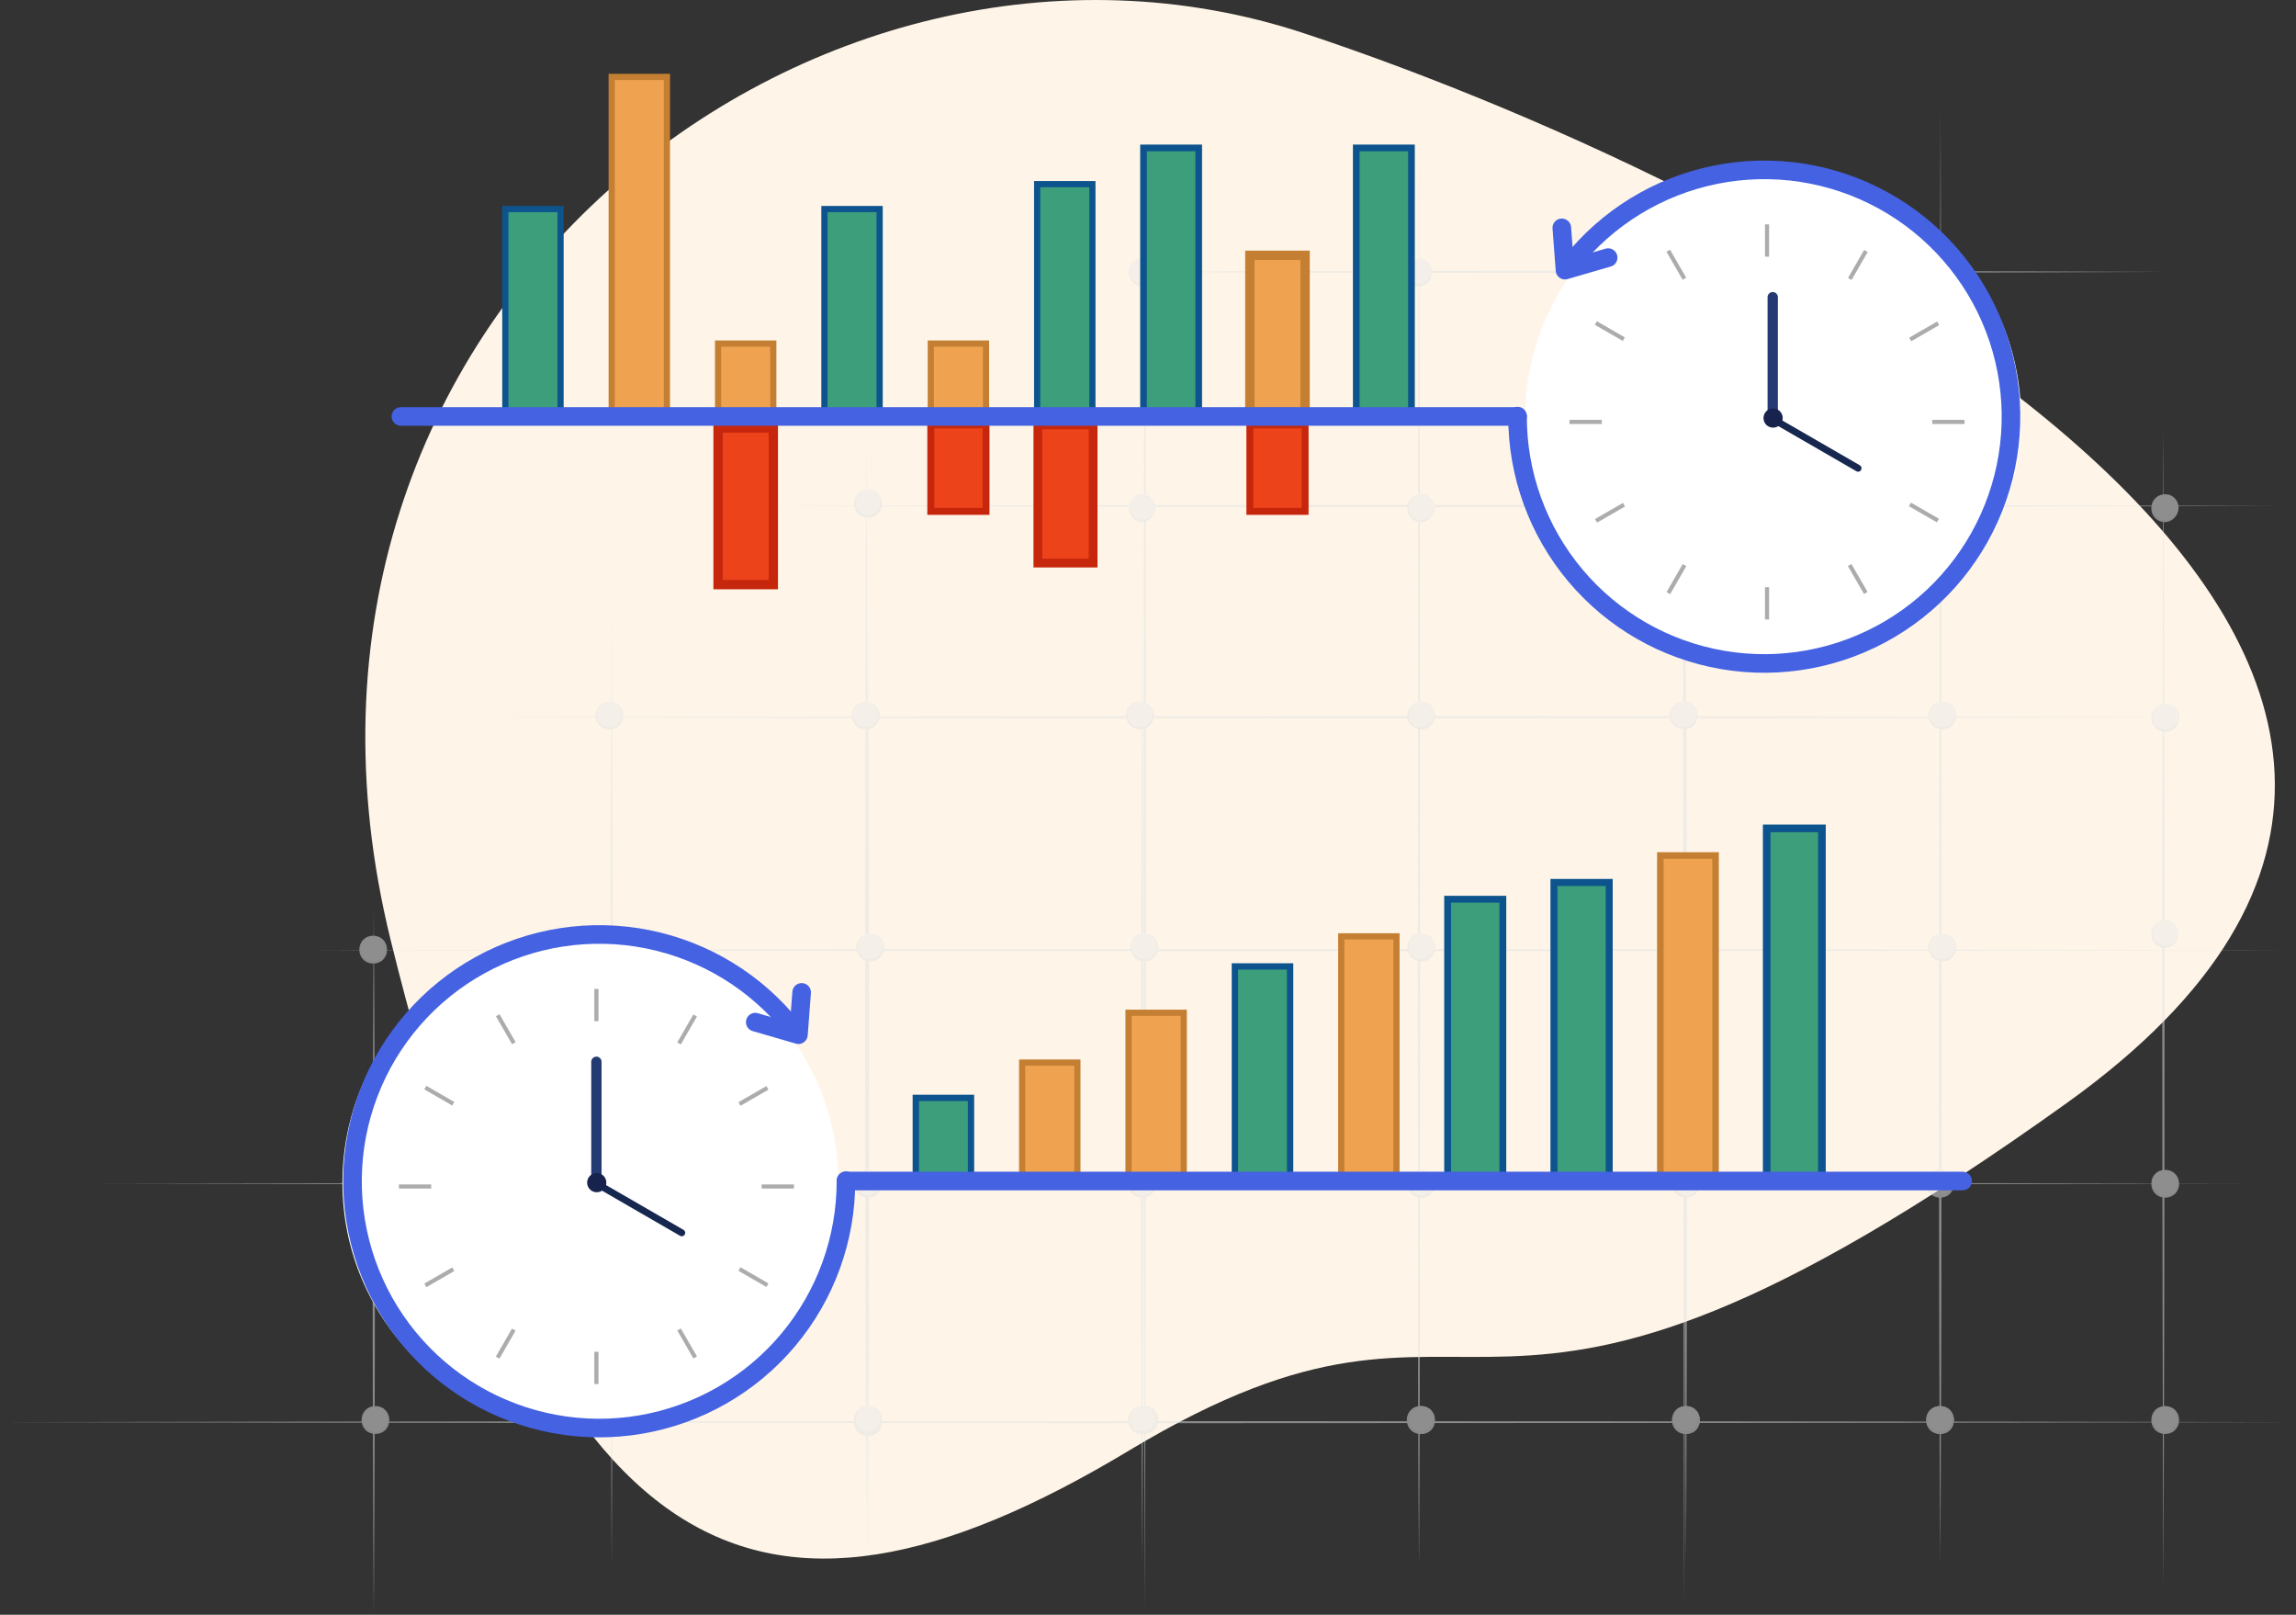 <svg width="741" height="521" viewBox="0 0 741 521" fill="none" xmlns="http://www.w3.org/2000/svg">
<rect x="0" y="0" width="741" height="521" fill="#333333" stroke="none"/>
<g clip-path="url(#clip0_136_354)">
<path fill-rule="evenodd" clip-rule="evenodd" d="M364.41 467.99C485.52 395.1 469.64 497.34 667.11 355.82C864.58 214.3 578.31 62.92 421.11 10.82C263.91 -41.28 76.18 101.1 126.11 303.42C176.04 505.74 243.28 540.88 364.41 467.99Z" fill="#FEF5E8"/>
<g opacity="0.5">
<path d="M279.6 500.74C279.12 384.4 279.12 253.88 279.6 137.53C280.08 253.88 280.07 384.4 279.6 500.74Z" fill="#DFE1E2"/>
<path d="M369.48 519.49C369.01 366.27 369 194.4 369.48 41.19C369.96 194.4 369.96 366.28 369.48 519.49Z" fill="#DFE1E2"/>
<path d="M457.95 504.34C457.48 355.98 457.47 189.55 457.95 41.19C458.43 189.55 458.43 355.98 457.95 504.34Z" fill="#DFE1E2"/>
<path d="M543.55 518.01C543.08 369.64 543.07 203.22 543.55 54.85C544.03 203.22 544.03 369.65 543.55 518.01Z" fill="#DFE1E2"/>
<path d="M626.28 499.34C625.81 350.97 625.8 184.54 626.28 36.18C626.76 184.54 626.76 350.97 626.28 499.34Z" fill="#DFE1E2"/>
<path d="M698.21 512.34C697.73 392.34 697.73 257.65 698.21 137.62C698.69 257.62 698.68 392.3 698.21 512.34Z" fill="#DFE1E2"/>
<path d="M133.04 231.4C318.37 231 532.17 230.88 717.12 231.4C532.29 231.92 318.24 231.81 133.04 231.4Z" fill="#DFE1E2"/>
<path d="M241.65 163.25C399.72 162.77 577.04 162.77 735.11 163.25C577.04 163.73 399.72 163.72 241.65 163.25Z" fill="#DFE1E2"/>
<path d="M352.07 87.72C462.95 87.24 587.33 87.24 698.21 87.72C587.33 88.2 462.95 88.19 352.07 87.72Z" fill="#DFE1E2"/>
<path d="M101.39 306.57C300.39 306.12 537.55 306.12 736.55 306.57C537.55 307.02 300.38 307.02 101.39 306.57Z" fill="#DFE1E2"/>
<path d="M33.09 381.89C249.43 381.44 507.23 381.44 723.55 381.89C507.22 382.34 249.42 382.34 33.09 381.89Z" fill="#DFE1E2"/>
<path d="M0 458.85C231.89 458.41 508.22 458.4 740.1 458.85C508.21 459.3 231.88 459.3 0 458.85Z" fill="#DFE1E2"/>
<path d="M197.41 505.1C196.94 405.79 196.93 294.39 197.41 195.1C197.89 294.41 197.89 405.81 197.41 505.1Z" fill="#DFE1E2"/>
<path d="M120.63 520.93C120.15 448.12 120.15 366.44 120.63 293.62C121.11 366.44 121.1 448.12 120.63 520.93Z" fill="#DFE1E2"/>
<path d="M120.44 386.07C122.826 386.07 124.76 384.136 124.76 381.75C124.76 379.364 122.826 377.43 120.44 377.43C118.054 377.43 116.12 379.364 116.12 381.75C116.12 384.136 118.054 386.07 120.44 386.07Z" fill="#EAEAEA"/>
<path d="M120.45 377.43C126.39 377.6 126.45 386.25 120.45 386.43C114.45 386.23 114.5 377.58 120.45 377.43ZM120.45 377.43C119.357 377.43 118.309 377.864 117.537 378.637C116.764 379.409 116.33 380.457 116.33 381.55C116.33 382.643 116.764 383.691 117.537 384.463C118.309 385.236 119.357 385.67 120.45 385.67C121.543 385.67 122.591 385.236 123.363 384.463C124.136 383.691 124.57 382.643 124.57 381.55C124.57 380.457 124.136 379.409 123.363 378.637C122.591 377.864 121.543 377.43 120.45 377.43Z" fill="#DFE1E2"/>
<path d="M198.13 309.82C200.516 309.82 202.45 307.886 202.45 305.5C202.45 303.114 200.516 301.18 198.13 301.18C195.744 301.18 193.81 303.114 193.81 305.5C193.81 307.886 195.744 309.82 198.13 309.82Z" fill="#EAEAEA"/>
<path d="M198.13 301.18C204.08 301.35 204.13 310 198.13 310.18C192.13 309.98 192.19 301.33 198.13 301.18ZM198.13 301.18C197.037 301.18 195.989 301.614 195.217 302.387C194.444 303.159 194.01 304.207 194.01 305.3C194.01 306.393 194.444 307.441 195.217 308.213C195.989 308.986 197.037 309.42 198.13 309.42C199.223 309.42 200.271 308.986 201.043 308.213C201.816 307.441 202.25 306.393 202.25 305.3C202.25 304.207 201.816 303.159 201.043 302.387C200.271 301.614 199.223 301.18 198.13 301.18Z" fill="#DFE1E2"/>
<path d="M120.44 310.54C122.826 310.54 124.76 308.606 124.76 306.22C124.76 303.834 122.826 301.9 120.44 301.9C118.054 301.9 116.12 303.834 116.12 306.22C116.12 308.606 118.054 310.54 120.44 310.54Z" fill="#EAEAEA"/>
<path d="M120.45 301.9C126.39 302.07 126.45 310.72 120.45 310.9C114.45 310.7 114.5 302.05 120.45 301.9ZM120.45 301.9C119.357 301.9 118.309 302.334 117.537 303.107C116.764 303.879 116.33 304.927 116.33 306.02C116.33 307.113 116.764 308.161 117.537 308.933C118.309 309.706 119.357 310.14 120.45 310.14C121.543 310.14 122.591 309.706 123.363 308.933C124.136 308.161 124.57 307.113 124.57 306.02C124.57 304.927 124.136 303.879 123.363 303.107C122.591 302.334 121.543 301.9 120.45 301.9Z" fill="#DFE1E2"/>
<path d="M196.69 235.01C199.076 235.01 201.01 233.076 201.01 230.69C201.01 228.304 199.076 226.37 196.69 226.37C194.304 226.37 192.37 228.304 192.37 230.69C192.37 233.076 194.304 235.01 196.69 235.01Z" fill="#EAEAEA"/>
<path d="M196.7 226.34C202.64 226.51 202.7 235.16 196.7 235.34C190.7 235.14 190.75 226.49 196.7 226.34ZM196.7 226.34C195.607 226.34 194.559 226.774 193.787 227.547C193.014 228.319 192.58 229.367 192.58 230.46C192.58 231.553 193.014 232.601 193.787 233.373C194.559 234.146 195.607 234.58 196.7 234.58C197.793 234.58 198.841 234.146 199.613 233.373C200.386 232.601 200.82 231.553 200.82 230.46C200.82 229.367 200.386 228.319 199.613 227.547C198.841 226.774 197.793 226.34 196.7 226.34Z" fill="#DFE1E2"/>
<path d="M280.13 166.67C282.516 166.67 284.45 164.736 284.45 162.35C284.45 159.964 282.516 158.03 280.13 158.03C277.744 158.03 275.81 159.964 275.81 162.35C275.81 164.736 277.744 166.67 280.13 166.67Z" fill="#EAEAEA"/>
<path d="M280.14 158.03C286.08 158.21 286.14 166.86 280.14 167.03C274.14 166.84 274.14 158.19 280.14 158.03ZM280.14 158.03C279.081 158.082 278.083 158.54 277.352 159.307C276.621 160.075 276.213 161.095 276.213 162.155C276.213 163.215 276.621 164.235 277.352 165.003C278.083 165.771 279.081 166.228 280.14 166.28C281.199 166.228 282.197 165.771 282.928 165.003C283.659 164.235 284.067 163.215 284.067 162.155C284.067 161.095 283.659 160.075 282.928 159.307C282.197 158.54 281.199 158.082 280.14 158.03Z" fill="#DFE1E2"/>
<path d="M197.41 386.07C199.796 386.07 201.73 384.136 201.73 381.75C201.73 379.364 199.796 377.43 197.41 377.43C195.024 377.43 193.09 379.364 193.09 381.75C193.09 384.136 195.024 386.07 197.41 386.07Z" fill="#EAEAEA"/>
<path d="M197.41 377.43C203.41 377.6 203.41 386.25 197.41 386.43C191.41 386.23 191.47 377.58 197.41 377.43ZM197.41 377.43C196.317 377.43 195.269 377.864 194.497 378.637C193.724 379.409 193.29 380.457 193.29 381.55C193.29 382.643 193.724 383.691 194.497 384.463C195.269 385.236 196.317 385.67 197.41 385.67C198.503 385.67 199.551 385.236 200.323 384.463C201.096 383.691 201.53 382.643 201.53 381.55C201.53 380.457 201.096 379.409 200.323 378.637C199.551 377.864 198.503 377.43 197.41 377.43Z" fill="#DFE1E2"/>
<path d="M280.13 463.03C282.516 463.03 284.45 461.096 284.45 458.71C284.45 456.324 282.516 454.39 280.13 454.39C277.744 454.39 275.81 456.324 275.81 458.71C275.81 461.096 277.744 463.03 280.13 463.03Z" fill="#EAEAEA"/>
<path d="M280.14 454.39C286.08 454.57 286.14 463.22 280.14 463.39C274.14 463.2 274.14 454.55 280.14 454.39ZM280.14 454.39C279.081 454.442 278.083 454.9 277.352 455.667C276.621 456.435 276.213 457.455 276.213 458.515C276.213 459.575 276.621 460.595 277.352 461.363C278.083 462.131 279.081 462.588 280.14 462.64C281.199 462.588 282.197 462.131 282.928 461.363C283.659 460.595 284.067 459.575 284.067 458.515C284.067 457.455 283.659 456.435 282.928 455.667C282.197 454.9 281.199 454.442 280.14 454.39Z" fill="#DFE1E2"/>
<path d="M369.33 462.31C371.716 462.31 373.65 460.376 373.65 457.99C373.65 455.604 371.716 453.67 369.33 453.67C366.944 453.67 365.01 455.604 365.01 457.99C365.01 460.376 366.944 462.31 369.33 462.31Z" fill="#EAEAEA"/>
<path d="M369.33 453.67C375.33 453.85 375.33 462.5 369.33 462.67C363.33 462.48 363.39 453.83 369.33 453.67ZM369.33 453.67C368.271 453.722 367.273 454.179 366.542 454.947C365.811 455.715 365.403 456.735 365.403 457.795C365.403 458.855 365.811 459.875 366.542 460.643C367.273 461.41 368.271 461.868 369.33 461.92C370.389 461.868 371.387 461.41 372.118 460.643C372.849 459.875 373.257 458.855 373.257 457.795C373.257 456.735 372.849 455.715 372.118 454.947C371.387 454.179 370.389 453.722 369.33 453.67Z" fill="#DFE1E2"/>
<path d="M458.52 462.31C460.906 462.31 462.84 460.376 462.84 457.99C462.84 455.604 460.906 453.67 458.52 453.67C456.134 453.67 454.2 455.604 454.2 457.99C454.2 460.376 456.134 462.31 458.52 462.31Z" fill="#EAEAEA"/>
<path d="M458.53 453.67C464.47 453.85 464.53 462.5 458.53 462.67C452.53 462.48 452.53 453.83 458.53 453.67ZM458.53 453.67C457.471 453.722 456.473 454.179 455.742 454.947C455.011 455.715 454.603 456.735 454.603 457.795C454.603 458.855 455.011 459.875 455.742 460.643C456.473 461.41 457.471 461.868 458.53 461.92C459.589 461.868 460.587 461.41 461.318 460.643C462.049 459.875 462.457 458.855 462.457 457.795C462.457 456.735 462.049 455.715 461.318 454.947C460.587 454.179 459.589 453.722 458.53 453.67Z" fill="#DFE1E2"/>
<path d="M544.12 462.31C546.506 462.31 548.44 460.376 548.44 457.99C548.44 455.604 546.506 453.67 544.12 453.67C541.734 453.67 539.8 455.604 539.8 457.99C539.8 460.376 541.734 462.31 544.12 462.31Z" fill="#EAEAEA"/>
<path d="M544.13 453.67C550.07 453.85 550.13 462.5 544.13 462.67C538.13 462.48 538.13 453.83 544.13 453.67ZM544.13 453.67C543.071 453.722 542.073 454.179 541.342 454.947C540.611 455.715 540.203 456.735 540.203 457.795C540.203 458.855 540.611 459.875 541.342 460.643C542.073 461.41 543.071 461.868 544.13 461.92C545.189 461.868 546.187 461.41 546.918 460.643C547.649 459.875 548.057 458.855 548.057 457.795C548.057 456.735 547.649 455.715 546.918 454.947C546.187 454.179 545.189 453.722 544.13 453.67Z" fill="#DFE1E2"/>
<path d="M626.12 462.31C628.506 462.31 630.44 460.376 630.44 457.99C630.44 455.604 628.506 453.67 626.12 453.67C623.734 453.67 621.8 455.604 621.8 457.99C621.8 460.376 623.734 462.31 626.12 462.31Z" fill="#EAEAEA"/>
<path d="M626.13 453.67C632.07 453.85 632.13 462.5 626.13 462.67C620.13 462.48 620.19 453.83 626.13 453.67ZM626.13 453.67C625.071 453.722 624.073 454.179 623.342 454.947C622.611 455.715 622.203 456.735 622.203 457.795C622.203 458.855 622.611 459.875 623.342 460.643C624.073 461.41 625.071 461.868 626.13 461.92C627.189 461.868 628.187 461.41 628.918 460.643C629.649 459.875 630.057 458.855 630.057 457.795C630.057 456.735 629.649 455.715 628.918 454.947C628.187 454.179 627.189 453.722 626.13 453.67Z" fill="#DFE1E2"/>
<path d="M698.78 386.07C701.166 386.07 703.1 384.136 703.1 381.75C703.1 379.364 701.166 377.43 698.78 377.43C696.395 377.43 694.46 379.364 694.46 381.75C694.46 384.136 696.395 386.07 698.78 386.07Z" fill="#EAEAEA"/>
<path d="M698.78 377.43C704.78 377.6 704.78 386.25 698.78 386.43C692.78 386.23 692.84 377.58 698.78 377.43ZM698.78 377.43C697.688 377.43 696.64 377.864 695.867 378.637C695.094 379.409 694.66 380.457 694.66 381.55C694.66 382.643 695.094 383.691 695.867 384.463C696.64 385.236 697.688 385.67 698.78 385.67C699.873 385.67 700.921 385.236 701.694 384.463C702.466 383.691 702.9 382.643 702.9 381.55C702.9 380.457 702.466 379.409 701.694 378.637C700.921 377.864 699.873 377.43 698.78 377.43Z" fill="#DFE1E2"/>
<path d="M698.78 462.31C701.166 462.31 703.1 460.376 703.1 457.99C703.1 455.604 701.166 453.67 698.78 453.67C696.395 453.67 694.46 455.604 694.46 457.99C694.46 460.376 696.395 462.31 698.78 462.31Z" fill="#EAEAEA"/>
<path d="M698.78 453.67C704.78 453.85 704.78 462.5 698.78 462.67C692.78 462.48 692.84 453.83 698.78 453.67ZM698.78 453.67C697.721 453.722 696.723 454.179 695.992 454.947C695.261 455.715 694.853 456.735 694.853 457.795C694.853 458.855 695.261 459.875 695.992 460.643C696.723 461.41 697.721 461.868 698.78 461.92C699.839 461.868 700.837 461.41 701.568 460.643C702.299 459.875 702.707 458.855 702.707 457.795C702.707 456.735 702.299 455.715 701.568 454.947C700.837 454.179 699.839 453.722 698.78 453.67Z" fill="#DFE1E2"/>
<path d="M698.78 305.5C701.166 305.5 703.1 303.566 703.1 301.18C703.1 298.794 701.166 296.86 698.78 296.86C696.395 296.86 694.46 298.794 694.46 301.18C694.46 303.566 696.395 305.5 698.78 305.5Z" fill="#EAEAEA"/>
<path d="M698.78 296.86C699.922 296.936 700.992 297.443 701.774 298.279C702.555 299.114 702.99 300.216 702.99 301.36C702.99 302.504 702.555 303.606 701.774 304.441C700.992 305.277 699.922 305.784 698.78 305.86C692.78 305.67 692.84 297.01 698.78 296.86ZM698.78 296.86C697.688 296.86 696.64 297.294 695.867 298.067C695.094 298.839 694.66 299.887 694.66 300.98C694.66 302.073 695.094 303.121 695.867 303.893C696.64 304.666 697.688 305.1 698.78 305.1C699.873 305.1 700.921 304.666 701.694 303.893C702.466 303.121 702.9 302.073 702.9 300.98C702.9 299.887 702.466 298.839 701.694 298.067C700.921 297.294 699.873 296.86 698.78 296.86Z" fill="#DFE1E2"/>
<path d="M698.78 235.73C701.166 235.73 703.1 233.796 703.1 231.41C703.1 229.024 701.166 227.09 698.78 227.09C696.395 227.09 694.46 229.024 694.46 231.41C694.46 233.796 696.395 235.73 698.78 235.73Z" fill="#EAEAEA"/>
<path d="M698.78 227.09C704.78 227.26 704.78 235.91 698.78 236.09C692.78 235.89 692.84 227.24 698.78 227.09ZM698.78 227.09C697.688 227.09 696.64 227.524 695.867 228.297C695.094 229.069 694.66 230.117 694.66 231.21C694.66 232.303 695.094 233.351 695.867 234.123C696.64 234.896 697.688 235.33 698.78 235.33C699.873 235.33 700.921 234.896 701.694 234.123C702.466 233.351 702.9 232.303 702.9 231.21C702.9 230.117 702.466 229.069 701.694 228.297C700.921 227.524 699.873 227.09 698.78 227.09Z" fill="#DFE1E2"/>
<path d="M698.78 168.11C701.166 168.11 703.1 166.176 703.1 163.79C703.1 161.404 701.166 159.47 698.78 159.47C696.395 159.47 694.46 161.404 694.46 163.79C694.46 166.176 696.395 168.11 698.78 168.11Z" fill="#EAEAEA"/>
<path d="M698.78 159.47C699.922 159.546 700.992 160.053 701.774 160.889C702.555 161.724 702.99 162.826 702.99 163.97C702.99 165.114 702.555 166.216 701.774 167.051C700.992 167.887 699.922 168.394 698.78 168.47C692.78 168.28 692.84 159.62 698.78 159.47ZM698.78 159.47C697.688 159.47 696.64 159.904 695.867 160.677C695.094 161.449 694.66 162.497 694.66 163.59C694.66 164.683 695.094 165.731 695.867 166.503C696.64 167.276 697.688 167.71 698.78 167.71C699.873 167.71 700.921 167.276 701.694 166.503C702.466 165.731 702.9 164.683 702.9 163.59C702.9 162.497 702.466 161.449 701.694 160.677C700.921 159.904 699.873 159.47 698.78 159.47Z" fill="#DFE1E2"/>
<path d="M626.85 166.67C629.236 166.67 631.17 164.736 631.17 162.35C631.17 159.964 629.236 158.03 626.85 158.03C624.464 158.03 622.53 159.964 622.53 162.35C622.53 164.736 624.464 166.67 626.85 166.67Z" fill="#EAEAEA"/>
<path d="M626.86 158.03C632.8 158.21 632.86 166.86 626.86 167.03C620.86 166.84 620.86 158.19 626.86 158.03ZM626.86 158.03C625.801 158.082 624.803 158.54 624.072 159.307C623.341 160.075 622.933 161.095 622.933 162.155C622.933 163.215 623.341 164.235 624.072 165.003C624.803 165.771 625.801 166.228 626.86 166.28C627.919 166.228 628.917 165.771 629.648 165.003C630.379 164.235 630.787 163.215 630.787 162.155C630.787 161.095 630.379 160.075 629.648 159.307C628.917 158.54 627.919 158.082 626.86 158.03Z" fill="#DFE1E2"/>
<path d="M543.4 166.67C545.786 166.67 547.72 164.736 547.72 162.35C547.72 159.964 545.786 158.03 543.4 158.03C541.014 158.03 539.08 159.964 539.08 162.35C539.08 164.736 541.014 166.67 543.4 166.67Z" fill="#EAEAEA"/>
<path d="M543.41 158.03C549.35 158.21 549.41 166.86 543.41 167.03C537.41 166.84 537.41 158.19 543.41 158.03ZM543.41 158.03C542.351 158.082 541.353 158.54 540.622 159.307C539.891 160.075 539.483 161.095 539.483 162.155C539.483 163.215 539.891 164.235 540.622 165.003C541.353 165.771 542.351 166.228 543.41 166.28C544.469 166.228 545.467 165.771 546.198 165.003C546.929 164.235 547.337 163.215 547.337 162.155C547.337 161.095 546.929 160.075 546.198 159.307C545.467 158.54 544.469 158.082 543.41 158.03Z" fill="#DFE1E2"/>
<path d="M458.67 168.11C461.056 168.11 462.99 166.176 462.99 163.79C462.99 161.404 461.056 159.47 458.67 159.47C456.284 159.47 454.35 161.404 454.35 163.79C454.35 166.176 456.284 168.11 458.67 168.11Z" fill="#EAEAEA"/>
<path d="M458.67 159.47C459.812 159.546 460.882 160.053 461.663 160.889C462.445 161.724 462.88 162.826 462.88 163.97C462.88 165.114 462.445 166.216 461.663 167.051C460.882 167.887 459.812 168.394 458.67 168.47C452.67 168.28 452.73 159.62 458.67 159.47ZM458.67 159.47C457.577 159.47 456.529 159.904 455.757 160.677C454.984 161.449 454.55 162.497 454.55 163.59C454.55 164.683 454.984 165.731 455.757 166.503C456.529 167.276 457.577 167.71 458.67 167.71C459.763 167.71 460.811 167.276 461.583 166.503C462.356 165.731 462.79 164.683 462.79 163.59C462.79 162.497 462.356 161.449 461.583 160.677C460.811 159.904 459.763 159.47 458.67 159.47Z" fill="#DFE1E2"/>
<path d="M368.61 168.11C370.996 168.11 372.93 166.176 372.93 163.79C372.93 161.404 370.996 159.47 368.61 159.47C366.224 159.47 364.29 161.404 364.29 163.79C364.29 166.176 366.224 168.11 368.61 168.11Z" fill="#EAEAEA"/>
<path d="M368.62 159.47C369.762 159.546 370.832 160.053 371.613 160.889C372.395 161.724 372.83 162.826 372.83 163.97C372.83 165.114 372.395 166.216 371.613 167.051C370.832 167.887 369.762 168.394 368.62 168.47C367.478 168.394 366.408 167.887 365.627 167.051C364.845 166.216 364.41 165.114 364.41 163.97C364.41 162.826 364.845 161.724 365.627 160.889C366.408 160.053 367.478 159.546 368.62 159.47ZM368.62 159.47C367.527 159.47 366.479 159.904 365.707 160.677C364.934 161.449 364.5 162.497 364.5 163.59C364.5 164.683 364.934 165.731 365.707 166.503C366.479 167.276 367.527 167.71 368.62 167.71C369.713 167.71 370.761 167.276 371.533 166.503C372.306 165.731 372.74 164.683 372.74 163.59C372.74 162.497 372.306 161.449 371.533 160.677C370.761 159.904 369.713 159.47 368.62 159.47Z" fill="#DFE1E2"/>
<path d="M368.61 92.04C370.996 92.04 372.93 90.106 372.93 87.72C372.93 85.334 370.996 83.4 368.61 83.4C366.224 83.4 364.29 85.334 364.29 87.72C364.29 90.106 366.224 92.04 368.61 92.04Z" fill="#EAEAEA"/>
<path d="M368.62 83.4C374.56 83.57 374.62 92.23 368.62 92.4C367.478 92.324 366.408 91.817 365.627 90.981C364.845 90.145 364.41 89.044 364.41 87.9C364.41 86.756 364.845 85.654 365.627 84.819C366.408 83.983 367.478 83.476 368.62 83.4ZM368.62 83.4C367.527 83.4 366.479 83.834 365.707 84.607C364.934 85.379 364.5 86.427 364.5 87.52C364.5 88.613 364.934 89.661 365.707 90.433C366.479 91.206 367.527 91.64 368.62 91.64C369.713 91.64 370.761 91.206 371.533 90.433C372.306 89.661 372.74 88.613 372.74 87.52C372.74 86.427 372.306 85.379 371.533 84.607C370.761 83.834 369.713 83.4 368.62 83.4Z" fill="#DFE1E2"/>
<path d="M457.95 92.04C460.336 92.04 462.27 90.106 462.27 87.72C462.27 85.334 460.336 83.4 457.95 83.4C455.565 83.4 453.63 85.334 453.63 87.72C453.63 90.106 455.565 92.04 457.95 92.04Z" fill="#EAEAEA"/>
<path d="M457.95 83.4C459.092 83.476 460.162 83.983 460.944 84.819C461.725 85.654 462.16 86.756 462.16 87.9C462.16 89.044 461.725 90.145 460.944 90.981C460.162 91.817 459.092 92.324 457.95 92.4C451.95 92.21 452.01 83.55 457.95 83.4ZM457.95 83.4C456.857 83.4 455.81 83.834 455.037 84.607C454.264 85.379 453.83 86.427 453.83 87.52C453.83 88.613 454.264 89.661 455.037 90.433C455.81 91.206 456.857 91.64 457.95 91.64C459.043 91.64 460.091 91.206 460.863 90.433C461.636 89.661 462.07 88.613 462.07 87.52C462.07 86.427 461.636 85.379 460.863 84.607C460.091 83.834 459.043 83.4 457.95 83.4Z" fill="#DFE1E2"/>
<path d="M544.12 92.04C546.506 92.04 548.44 90.106 548.44 87.72C548.44 85.334 546.506 83.4 544.12 83.4C541.734 83.4 539.8 85.334 539.8 87.72C539.8 90.106 541.734 92.04 544.12 92.04Z" fill="#EAEAEA"/>
<path d="M544.13 83.4C545.271 83.476 546.341 83.983 547.123 84.819C547.905 85.654 548.34 86.756 548.34 87.9C548.34 89.044 547.905 90.145 547.123 90.981C546.341 91.817 545.271 92.324 544.13 92.4C542.988 92.324 541.918 91.817 541.136 90.981C540.355 90.145 539.92 89.044 539.92 87.9C539.92 86.756 540.355 85.654 541.136 84.819C541.918 83.983 542.988 83.476 544.13 83.4ZM544.13 83.4C543.037 83.4 541.989 83.834 541.216 84.607C540.444 85.379 540.01 86.427 540.01 87.52C540.01 88.613 540.444 89.661 541.216 90.433C541.989 91.206 543.037 91.64 544.13 91.64C545.222 91.64 546.27 91.206 547.043 90.433C547.816 89.661 548.25 88.613 548.25 87.52C548.25 86.427 547.816 85.379 547.043 84.607C546.27 83.834 545.222 83.4 544.13 83.4Z" fill="#DFE1E2"/>
<path d="M626.27 92.04C628.656 92.04 630.59 90.106 630.59 87.72C630.59 85.334 628.656 83.4 626.27 83.4C623.884 83.4 621.95 85.334 621.95 87.72C621.95 90.106 623.884 92.04 626.27 92.04Z" fill="#EAEAEA"/>
<path d="M626.28 83.4C627.422 83.476 628.492 83.983 629.274 84.819C630.055 85.654 630.49 86.756 630.49 87.9C630.49 89.044 630.055 90.145 629.274 90.981C628.492 91.817 627.422 92.324 626.28 92.4C620.28 92.21 620.34 83.55 626.28 83.4ZM626.28 83.4C625.188 83.4 624.14 83.834 623.367 84.607C622.594 85.379 622.16 86.427 622.16 87.52C622.16 88.613 622.594 89.661 623.367 90.433C624.14 91.206 625.188 91.64 626.28 91.64C627.373 91.64 628.421 91.206 629.194 90.433C629.966 89.661 630.4 88.613 630.4 87.52C630.4 86.427 629.966 85.379 629.194 84.607C628.421 83.834 627.373 83.4 626.28 83.4Z" fill="#DFE1E2"/>
<path d="M197.41 462.31C199.796 462.31 201.73 460.376 201.73 457.99C201.73 455.604 199.796 453.67 197.41 453.67C195.024 453.67 193.09 455.604 193.09 457.99C193.09 460.376 195.024 462.31 197.41 462.31Z" fill="#EAEAEA"/>
<path d="M197.41 453.67C203.41 453.85 203.41 462.5 197.41 462.67C191.41 462.48 191.47 453.83 197.41 453.67ZM197.41 453.67C196.351 453.722 195.353 454.179 194.622 454.947C193.891 455.715 193.483 456.735 193.483 457.795C193.483 458.855 193.891 459.875 194.622 460.643C195.353 461.41 196.351 461.868 197.41 461.92C198.469 461.868 199.467 461.41 200.198 460.643C200.929 459.875 201.337 458.855 201.337 457.795C201.337 456.735 200.929 455.715 200.198 454.947C199.467 454.179 198.469 453.722 197.41 453.67Z" fill="#DFE1E2"/>
<path d="M280.14 505.1C279.66 405.79 279.66 294.39 280.14 195.1C280.62 294.41 280.61 405.81 280.14 505.1Z" fill="#DFE1E2"/>
<path d="M280.85 309.82C283.236 309.82 285.17 307.886 285.17 305.5C285.17 303.114 283.236 301.18 280.85 301.18C278.464 301.18 276.53 303.114 276.53 305.5C276.53 307.886 278.464 309.82 280.85 309.82Z" fill="#EAEAEA"/>
<path d="M280.86 301.18C286.8 301.35 286.86 310 280.86 310.18C274.86 309.98 274.86 301.33 280.86 301.18ZM280.86 301.18C279.767 301.18 278.719 301.614 277.947 302.387C277.174 303.159 276.74 304.207 276.74 305.3C276.74 306.393 277.174 307.441 277.947 308.213C278.719 308.986 279.767 309.42 280.86 309.42C281.953 309.42 283 308.986 283.773 308.213C284.546 307.441 284.98 306.393 284.98 305.3C284.98 304.207 284.546 303.159 283.773 302.387C283 301.614 281.953 301.18 280.86 301.18Z" fill="#DFE1E2"/>
<path d="M279.41 235.01C281.796 235.01 283.73 233.076 283.73 230.69C283.73 228.304 281.796 226.37 279.41 226.37C277.024 226.37 275.09 228.304 275.09 230.69C275.09 233.076 277.024 235.01 279.41 235.01Z" fill="#EAEAEA"/>
<path d="M279.42 226.34C285.36 226.51 285.42 235.16 279.42 235.34C273.42 235.14 273.47 226.49 279.42 226.34ZM279.42 226.34C278.328 226.34 277.28 226.774 276.507 227.547C275.734 228.319 275.3 229.367 275.3 230.46C275.3 231.553 275.734 232.601 276.507 233.373C277.28 234.146 278.328 234.58 279.42 234.58C280.513 234.58 281.561 234.146 282.334 233.373C283.106 232.601 283.54 231.553 283.54 230.46C283.54 229.367 283.106 228.319 282.334 227.547C281.561 226.774 280.513 226.34 279.42 226.34Z" fill="#DFE1E2"/>
<path d="M280.13 386.07C282.516 386.07 284.45 384.136 284.45 381.75C284.45 379.364 282.516 377.43 280.13 377.43C277.744 377.43 275.81 379.364 275.81 381.75C275.81 384.136 277.744 386.07 280.13 386.07Z" fill="#EAEAEA"/>
<path d="M280.14 377.43C286.08 377.6 286.14 386.25 280.14 386.43C274.14 386.23 274.14 377.58 280.14 377.43ZM280.14 377.43C279.047 377.43 278 377.864 277.227 378.637C276.454 379.409 276.02 380.457 276.02 381.55C276.02 382.643 276.454 383.691 277.227 384.463C278 385.236 279.047 385.67 280.14 385.67C281.233 385.67 282.281 385.236 283.053 384.463C283.826 383.691 284.26 382.643 284.26 381.55C284.26 380.457 283.826 379.409 283.053 378.637C282.281 377.864 281.233 377.43 280.14 377.43Z" fill="#DFE1E2"/>
<path d="M280.13 462.31C282.516 462.31 284.45 460.376 284.45 457.99C284.45 455.604 282.516 453.67 280.13 453.67C277.744 453.67 275.81 455.604 275.81 457.99C275.81 460.376 277.744 462.31 280.13 462.31Z" fill="#EAEAEA"/>
<path d="M280.14 453.67C286.08 453.85 286.14 462.5 280.14 462.67C274.14 462.48 274.14 453.83 280.14 453.67ZM280.14 453.67C279.081 453.722 278.083 454.179 277.352 454.947C276.621 455.715 276.213 456.735 276.213 457.795C276.213 458.855 276.621 459.875 277.352 460.643C278.083 461.41 279.081 461.868 280.14 461.92C281.199 461.868 282.197 461.41 282.928 460.643C283.659 459.875 284.067 458.855 284.067 457.795C284.067 456.735 283.659 455.715 282.928 454.947C282.197 454.179 281.199 453.722 280.14 453.67Z" fill="#DFE1E2"/>
<path d="M368.62 505.1C368.14 405.79 368.14 294.39 368.62 195.1C369.1 294.41 369.09 405.81 368.62 505.1Z" fill="#DFE1E2"/>
<path d="M369.33 309.82C371.716 309.82 373.65 307.886 373.65 305.5C373.65 303.114 371.716 301.18 369.33 301.18C366.944 301.18 365.01 303.114 365.01 305.5C365.01 307.886 366.944 309.82 369.33 309.82Z" fill="#EAEAEA"/>
<path d="M369.33 301.18C375.33 301.35 375.33 310 369.33 310.18C363.33 309.98 363.39 301.33 369.33 301.18ZM369.33 301.18C368.237 301.18 367.189 301.614 366.417 302.387C365.644 303.159 365.21 304.207 365.21 305.3C365.21 306.393 365.644 307.441 366.417 308.213C367.189 308.986 368.237 309.42 369.33 309.42C370.423 309.42 371.471 308.986 372.243 308.213C373.016 307.441 373.45 306.393 373.45 305.3C373.45 304.207 373.016 303.159 372.243 302.387C371.471 301.614 370.423 301.18 369.33 301.18Z" fill="#DFE1E2"/>
<path d="M367.89 235.01C370.276 235.01 372.21 233.076 372.21 230.69C372.21 228.304 370.276 226.37 367.89 226.37C365.504 226.37 363.57 228.304 363.57 230.69C363.57 233.076 365.504 235.01 367.89 235.01Z" fill="#EAEAEA"/>
<path d="M367.9 226.34C373.84 226.51 373.9 235.16 367.9 235.34C361.9 235.14 361.9 226.49 367.9 226.34ZM367.9 226.34C366.807 226.34 365.759 226.774 364.987 227.547C364.214 228.319 363.78 229.367 363.78 230.46C363.78 231.553 364.214 232.601 364.987 233.373C365.759 234.146 366.807 234.58 367.9 234.58C368.993 234.58 370.041 234.146 370.813 233.373C371.586 232.601 372.02 231.553 372.02 230.46C372.02 229.367 371.586 228.319 370.813 227.547C370.041 226.774 368.993 226.34 367.9 226.34Z" fill="#DFE1E2"/>
<path d="M368.61 386.07C370.996 386.07 372.93 384.136 372.93 381.75C372.93 379.364 370.996 377.43 368.61 377.43C366.224 377.43 364.29 379.364 364.29 381.75C364.29 384.136 366.224 386.07 368.61 386.07Z" fill="#EAEAEA"/>
<path d="M368.62 377.43C374.56 377.6 374.62 386.25 368.62 386.43C362.62 386.23 362.62 377.58 368.62 377.43ZM368.62 377.43C367.527 377.43 366.479 377.864 365.707 378.637C364.934 379.409 364.5 380.457 364.5 381.55C364.5 382.643 364.934 383.691 365.707 384.463C366.479 385.236 367.527 385.67 368.62 385.67C369.713 385.67 370.761 385.236 371.533 384.463C372.306 383.691 372.74 382.643 372.74 381.55C372.74 380.457 372.306 379.409 371.533 378.637C370.761 377.864 369.713 377.43 368.62 377.43Z" fill="#DFE1E2"/>
<path d="M368.61 462.31C370.996 462.31 372.93 460.376 372.93 457.99C372.93 455.604 370.996 453.67 368.61 453.67C366.224 453.67 364.29 455.604 364.29 457.99C364.29 460.376 366.224 462.31 368.61 462.31Z" fill="#EAEAEA"/>
<path d="M368.62 453.67C374.56 453.85 374.62 462.5 368.62 462.67C362.62 462.48 362.62 453.83 368.62 453.67ZM368.62 453.67C367.561 453.722 366.563 454.179 365.832 454.947C365.101 455.715 364.693 456.735 364.693 457.795C364.693 458.855 365.101 459.875 365.832 460.643C366.563 461.41 367.561 461.868 368.62 461.92C369.679 461.868 370.677 461.41 371.408 460.643C372.139 459.875 372.547 458.855 372.547 457.795C372.547 456.735 372.139 455.715 371.408 454.947C370.677 454.179 369.679 453.722 368.62 453.67Z" fill="#DFE1E2"/>
<path d="M457.95 505.1C457.48 405.79 457.47 294.39 457.95 195.1C458.43 294.41 458.43 405.81 457.95 505.1Z" fill="#DFE1E2"/>
<path d="M458.67 309.82C461.056 309.82 462.99 307.886 462.99 305.5C462.99 303.114 461.056 301.18 458.67 301.18C456.284 301.18 454.35 303.114 454.35 305.5C454.35 307.886 456.284 309.82 458.67 309.82Z" fill="#EAEAEA"/>
<path d="M458.67 301.18C464.61 301.35 464.67 310 458.67 310.18C452.67 309.98 452.73 301.33 458.67 301.18ZM458.67 301.18C457.577 301.18 456.529 301.614 455.757 302.387C454.984 303.159 454.55 304.207 454.55 305.3C454.55 306.393 454.984 307.441 455.757 308.213C456.529 308.986 457.577 309.42 458.67 309.42C459.763 309.42 460.811 308.986 461.583 308.213C462.356 307.441 462.79 306.393 462.79 305.3C462.79 304.207 462.356 303.159 461.583 302.387C460.811 301.614 459.763 301.18 458.67 301.18Z" fill="#DFE1E2"/>
<path d="M458.67 235.01C461.056 235.01 462.99 233.076 462.99 230.69C462.99 228.304 461.056 226.37 458.67 226.37C456.284 226.37 454.35 228.304 454.35 230.69C454.35 233.076 456.284 235.01 458.67 235.01Z" fill="#EAEAEA"/>
<path d="M458.67 226.34C464.61 226.51 464.67 235.16 458.67 235.34C452.67 235.14 452.73 226.49 458.67 226.34ZM458.67 226.34C457.577 226.34 456.529 226.774 455.757 227.547C454.984 228.319 454.55 229.367 454.55 230.46C454.55 231.553 454.984 232.601 455.757 233.373C456.529 234.146 457.577 234.58 458.67 234.58C459.763 234.58 460.811 234.146 461.583 233.373C462.356 232.601 462.79 231.553 462.79 230.46C462.79 229.367 462.356 228.319 461.583 227.547C460.811 226.774 459.763 226.34 458.67 226.34Z" fill="#DFE1E2"/>
<path d="M458.67 386.07C461.056 386.07 462.99 384.136 462.99 381.75C462.99 379.364 461.056 377.43 458.67 377.43C456.284 377.43 454.35 379.364 454.35 381.75C454.35 384.136 456.284 386.07 458.67 386.07Z" fill="#EAEAEA"/>
<path d="M458.67 377.43C464.61 377.6 464.67 386.25 458.67 386.43C452.67 386.23 452.73 377.58 458.67 377.43ZM458.67 377.43C457.577 377.43 456.529 377.864 455.757 378.637C454.984 379.409 454.55 380.457 454.55 381.55C454.55 382.643 454.984 383.691 455.757 384.463C456.529 385.236 457.577 385.67 458.67 385.67C459.763 385.67 460.811 385.236 461.583 384.463C462.356 383.691 462.79 382.643 462.79 381.55C462.79 380.457 462.356 379.409 461.583 378.637C460.811 377.864 459.763 377.43 458.67 377.43Z" fill="#DFE1E2"/>
<path d="M458.67 462.31C461.056 462.31 462.99 460.376 462.99 457.99C462.99 455.604 461.056 453.67 458.67 453.67C456.284 453.67 454.35 455.604 454.35 457.99C454.35 460.376 456.284 462.31 458.67 462.31Z" fill="#EAEAEA"/>
<path d="M458.67 453.67C464.61 453.85 464.67 462.5 458.67 462.67C452.67 462.48 452.73 453.83 458.67 453.67ZM458.67 453.67C457.611 453.722 456.613 454.179 455.882 454.947C455.151 455.715 454.743 456.735 454.743 457.795C454.743 458.855 455.151 459.875 455.882 460.643C456.613 461.41 457.611 461.868 458.67 461.92C459.729 461.868 460.727 461.41 461.458 460.643C462.189 459.875 462.597 458.855 462.597 457.795C462.597 456.735 462.189 455.715 461.458 454.947C460.727 454.179 459.729 453.722 458.67 453.67Z" fill="#DFE1E2"/>
<path d="M544.13 505.1C543.65 405.79 543.65 294.39 544.13 195.1C544.61 294.41 544.6 405.81 544.13 505.1Z" fill="#DFE1E2"/>
<path d="M544.84 309.82C547.226 309.82 549.16 307.886 549.16 305.5C549.16 303.114 547.226 301.18 544.84 301.18C542.454 301.18 540.52 303.114 540.52 305.5C540.52 307.886 542.454 309.82 544.84 309.82Z" fill="#EAEAEA"/>
<path d="M544.85 301.18C550.79 301.35 550.85 310 544.85 310.18C538.85 309.98 538.85 301.33 544.85 301.18ZM544.85 301.18C543.757 301.18 542.709 301.614 541.937 302.387C541.164 303.159 540.73 304.207 540.73 305.3C540.73 306.393 541.164 307.441 541.937 308.213C542.709 308.986 543.757 309.42 544.85 309.42C545.943 309.42 546.991 308.986 547.763 308.213C548.536 307.441 548.97 306.393 548.97 305.3C548.97 304.207 548.536 303.159 547.763 302.387C546.991 301.614 545.943 301.18 544.85 301.18Z" fill="#DFE1E2"/>
<path d="M543.4 235.01C545.786 235.01 547.72 233.076 547.72 230.69C547.72 228.304 545.786 226.37 543.4 226.37C541.014 226.37 539.08 228.304 539.08 230.69C539.08 233.076 541.014 235.01 543.4 235.01Z" fill="#EAEAEA"/>
<path d="M543.41 226.34C549.35 226.51 549.41 235.16 543.41 235.34C537.41 235.14 537.41 226.49 543.41 226.34ZM543.41 226.34C542.317 226.34 541.27 226.774 540.497 227.547C539.724 228.319 539.29 229.367 539.29 230.46C539.29 231.553 539.724 232.601 540.497 233.373C541.27 234.146 542.317 234.58 543.41 234.58C544.503 234.58 545.551 234.146 546.323 233.373C547.096 232.601 547.53 231.553 547.53 230.46C547.53 229.367 547.096 228.319 546.323 227.547C545.551 226.774 544.503 226.34 543.41 226.34Z" fill="#DFE1E2"/>
<path d="M544.12 386.07C546.506 386.07 548.44 384.136 548.44 381.75C548.44 379.364 546.506 377.43 544.12 377.43C541.734 377.43 539.8 379.364 539.8 381.75C539.8 384.136 541.734 386.07 544.12 386.07Z" fill="#EAEAEA"/>
<path d="M544.13 377.43C550.07 377.6 550.13 386.25 544.13 386.43C538.13 386.23 538.13 377.58 544.13 377.43ZM544.13 377.43C543.037 377.43 541.989 377.864 541.217 378.637C540.444 379.409 540.01 380.457 540.01 381.55C540.01 382.643 540.444 383.691 541.217 384.463C541.989 385.236 543.037 385.67 544.13 385.67C545.223 385.67 546.271 385.236 547.043 384.463C547.816 383.691 548.25 382.643 548.25 381.55C548.25 380.457 547.816 379.409 547.043 378.637C546.271 377.864 545.223 377.43 544.13 377.43Z" fill="#DFE1E2"/>
<path d="M544.12 462.31C546.506 462.31 548.44 460.376 548.44 457.99C548.44 455.604 546.506 453.67 544.12 453.67C541.734 453.67 539.8 455.604 539.8 457.99C539.8 460.376 541.734 462.31 544.12 462.31Z" fill="#EAEAEA"/>
<path d="M544.13 453.67C550.07 453.85 550.13 462.5 544.13 462.67C538.13 462.48 538.13 453.83 544.13 453.67ZM544.13 453.67C543.071 453.722 542.073 454.179 541.342 454.947C540.611 455.715 540.203 456.735 540.203 457.795C540.203 458.855 540.611 459.875 541.342 460.643C542.073 461.41 543.071 461.868 544.13 461.92C545.189 461.868 546.187 461.41 546.918 460.643C547.649 459.875 548.057 458.855 548.057 457.795C548.057 456.735 547.649 455.715 546.918 454.947C546.187 454.179 545.189 453.722 544.13 453.67Z" fill="#DFE1E2"/>
<path d="M626.14 505.1C625.66 405.79 625.66 294.39 626.14 195.1C626.62 294.41 626.61 405.81 626.14 505.1Z" fill="#DFE1E2"/>
<path d="M626.85 309.82C629.236 309.82 631.17 307.886 631.17 305.5C631.17 303.114 629.236 301.18 626.85 301.18C624.464 301.18 622.53 303.114 622.53 305.5C622.53 307.886 624.464 309.82 626.85 309.82Z" fill="#EAEAEA"/>
<path d="M626.86 301.18C632.8 301.35 632.86 310 626.86 310.18C620.86 309.98 620.86 301.33 626.86 301.18ZM626.86 301.18C625.767 301.18 624.719 301.614 623.947 302.387C623.174 303.159 622.74 304.207 622.74 305.3C622.74 306.393 623.174 307.441 623.947 308.213C624.719 308.986 625.767 309.42 626.86 309.42C627.953 309.42 629 308.986 629.773 308.213C630.546 307.441 630.98 306.393 630.98 305.3C630.98 304.207 630.546 303.159 629.773 302.387C629 301.614 627.953 301.18 626.86 301.18Z" fill="#DFE1E2"/>
<path d="M626.85 235.01C629.236 235.01 631.17 233.076 631.17 230.69C631.17 228.304 629.236 226.37 626.85 226.37C624.464 226.37 622.53 228.304 622.53 230.69C622.53 233.076 624.464 235.01 626.85 235.01Z" fill="#EAEAEA"/>
<path d="M626.85 226.34C632.8 226.51 632.85 235.16 626.85 235.34C620.85 235.14 620.91 226.49 626.85 226.34ZM626.85 226.34C625.757 226.34 624.709 226.774 623.937 227.547C623.164 228.319 622.73 229.367 622.73 230.46C622.73 231.553 623.164 232.601 623.937 233.373C624.709 234.146 625.757 234.58 626.85 234.58C627.943 234.58 628.991 234.146 629.763 233.373C630.536 232.601 630.97 231.553 630.97 230.46C630.97 229.367 630.536 228.319 629.763 227.547C628.991 226.774 627.943 226.34 626.85 226.34Z" fill="#DFE1E2"/>
<path d="M626.13 386.07C628.516 386.07 630.45 384.136 630.45 381.75C630.45 379.364 628.516 377.43 626.13 377.43C623.744 377.43 621.81 379.364 621.81 381.75C621.81 384.136 623.744 386.07 626.13 386.07Z" fill="#EAEAEA"/>
<path d="M626.14 377.43C632.08 377.6 632.14 386.25 626.14 386.43C620.14 386.23 620.14 377.58 626.14 377.43ZM626.14 377.43C625.047 377.43 624 377.864 623.227 378.637C622.454 379.409 622.02 380.457 622.02 381.55C622.02 382.643 622.454 383.691 623.227 384.463C624 385.236 625.047 385.67 626.14 385.67C627.233 385.67 628.281 385.236 629.053 384.463C629.826 383.691 630.26 382.643 630.26 381.55C630.26 380.457 629.826 379.409 629.053 378.637C628.281 377.864 627.233 377.43 626.14 377.43Z" fill="#DFE1E2"/>
<path d="M626.13 462.31C628.516 462.31 630.45 460.376 630.45 457.99C630.45 455.604 628.516 453.67 626.13 453.67C623.744 453.67 621.81 455.604 621.81 457.99C621.81 460.376 623.744 462.31 626.13 462.31Z" fill="#EAEAEA"/>
<path d="M626.14 453.67C632.08 453.85 632.14 462.5 626.14 462.67C620.14 462.48 620.14 453.83 626.14 453.67ZM626.14 453.67C625.081 453.722 624.083 454.179 623.352 454.947C622.621 455.715 622.213 456.735 622.213 457.795C622.213 458.855 622.621 459.875 623.352 460.643C624.083 461.41 625.081 461.868 626.14 461.92C627.199 461.868 628.197 461.41 628.928 460.643C629.659 459.875 630.067 458.855 630.067 457.795C630.067 456.735 629.659 455.715 628.928 454.947C628.197 454.179 627.199 453.722 626.14 453.67Z" fill="#DFE1E2"/>
<path d="M121.16 462.31C123.546 462.31 125.48 460.376 125.48 457.99C125.48 455.604 123.546 453.67 121.16 453.67C118.774 453.67 116.84 455.604 116.84 457.99C116.84 460.376 118.774 462.31 121.16 462.31Z" fill="#EAEAEA"/>
<path d="M121.17 453.67C127.11 453.85 127.17 462.5 121.17 462.67C115.17 462.48 115.22 453.83 121.17 453.67ZM121.17 453.67C120.111 453.722 119.113 454.179 118.382 454.947C117.651 455.715 117.243 456.735 117.243 457.795C117.243 458.855 117.651 459.875 118.382 460.643C119.113 461.41 120.111 461.868 121.17 461.92C122.229 461.868 123.227 461.41 123.958 460.643C124.689 459.875 125.097 458.855 125.097 457.795C125.097 456.735 124.689 455.715 123.958 454.947C123.227 454.179 122.229 453.722 121.17 453.67Z" fill="#DFE1E2"/>
</g>
<path d="M215.24 24.81H197.42V132.96H215.24V24.81Z" fill="#EFA350" stroke="#C47F33" stroke-width="2" stroke-miterlimit="10"/>
<path d="M572.24 214.9C616.434 214.9 652.26 179.074 652.26 134.88C652.26 90.686 616.434 54.86 572.24 54.86C528.046 54.86 492.22 90.686 492.22 134.88C492.22 179.074 528.046 214.9 572.24 214.9Z" fill="white"/>
<path d="M249.57 110.85H231.75V132.96H249.57V110.85Z" fill="#EFA350" stroke="#C47F33" stroke-width="2" stroke-miterlimit="10"/>
<path d="M249.57 138.08H231.75V188.62H249.57V138.08Z" fill="#ED431B" stroke="#C6270C" stroke-width="3.02" stroke-miterlimit="10"/>
<path d="M318.22 110.85H300.4V132.96H318.22V110.85Z" fill="#EFA350" stroke="#C47F33" stroke-width="2" stroke-miterlimit="10"/>
<path d="M318.22 137.08H300.4V164.99H318.22V137.08Z" fill="#ED431B" stroke="#C6270C" stroke-width="2.25" stroke-miterlimit="10"/>
<path d="M421.2 82.38H403.38V132.96H421.2V82.38Z" fill="#EFA350" stroke="#C47F33" stroke-width="3.03" stroke-miterlimit="10"/>
<path d="M421.2 137.08H403.38V164.99H421.2V137.08Z" fill="#ED431B" stroke="#C6270C" stroke-width="2.25" stroke-miterlimit="10"/>
<path d="M352.55 59.41H334.73V132.96H352.55V59.41Z" fill="#3C9E7B" stroke="#0D548E" stroke-width="2" stroke-miterlimit="10"/>
<path d="M386.87 47.72H369.05V132.96H386.87V47.72Z" fill="#3C9E7B" stroke="#0D548E" stroke-width="2.15" stroke-miterlimit="10"/>
<path d="M455.53 47.72H437.71V132.96H455.53V47.72Z" fill="#3C9E7B" stroke="#0D548E" stroke-width="2.15" stroke-miterlimit="10"/>
<path d="M352.78 137.08H334.96V181.67H352.78V137.08Z" fill="#ED431B" stroke="#C6270C" stroke-width="2.84" stroke-miterlimit="10"/>
<path d="M180.91 67.45H163.09V132.96H180.91V67.45Z" fill="#3C9E7B" stroke="#0D548E" stroke-width="2" stroke-miterlimit="10"/>
<path d="M283.89 67.45H266.07V132.96H283.89V67.45Z" fill="#3C9E7B" stroke="#0D548E" stroke-width="2" stroke-miterlimit="10"/>
<path d="M506.97 84.99C518.659 70.233 535.199 60.095 553.653 56.374C572.108 52.654 591.283 55.592 607.777 64.668C624.271 73.743 637.016 88.368 643.75 105.948C650.485 123.528 650.773 142.925 644.564 160.698C638.355 178.47 626.05 193.468 609.833 203.029C593.616 212.59 574.536 216.097 555.98 212.927C537.423 209.756 520.589 200.114 508.467 185.711C496.344 171.308 489.716 153.076 489.76 134.25" stroke="#4462E2" stroke-width="6" stroke-linecap="round" stroke-linejoin="round"/>
<path d="M504.05 73.51L505.08 87.16L519.01 83.11" stroke="#4462E2" stroke-width="6" stroke-linecap="round" stroke-linejoin="round"/>
<path d="M129.38 134.37H489.75" stroke="#4462E2" stroke-width="6" stroke-linecap="round" stroke-linejoin="round"/>
<g opacity="0.4">
<path d="M570.95 72.39H569.62V82.81H570.95V72.39Z" fill="#30302F"/>
<path d="M538.984 80.563L537.832 81.228L543.042 90.251L544.194 89.587L538.984 80.563Z" fill="#30302F"/>
<path d="M515.368 103.645L514.703 104.797L523.727 110.007L524.392 108.855L515.368 103.645Z" fill="#30302F"/>
<path d="M516.96 135.47H506.54V136.8H516.96V135.47Z" fill="#30302F"/>
<path d="M523.785 162.262L514.761 167.472L515.426 168.623L524.45 163.413L523.785 162.262Z" fill="#30302F"/>
<path d="M543.068 182.006L537.863 191.032L539.015 191.697L544.22 182.67L543.068 182.006Z" fill="#30302F"/>
<path d="M570.95 189.45H569.62V199.87H570.95V189.45Z" fill="#30302F"/>
<path d="M597.522 181.965L596.371 182.63L601.581 191.654L602.732 190.989L597.522 181.965Z" fill="#30302F"/>
<path d="M616.746 162.172L616.081 163.324L625.105 168.534L625.77 167.382L616.746 162.172Z" fill="#30302F"/>
<path d="M634.02 135.47H623.6V136.8H634.02V135.47Z" fill="#30302F"/>
<path d="M625.178 103.743L616.154 108.953L616.819 110.105L625.843 104.895L625.178 103.743Z" fill="#30302F"/>
<path d="M601.622 80.648L596.417 89.674L597.569 90.339L602.774 81.312L601.622 80.648Z" fill="#30302F"/>
</g>
<path d="M572.12 95.89V135.96" stroke="#233A73" stroke-width="3.33" stroke-linecap="round" stroke-linejoin="round"/>
<path d="M572.85 135.58L599.67 151.08" stroke="#172850" stroke-width="2.22" stroke-linecap="round" stroke-linejoin="round"/>
<path d="M572.24 137.98C573.952 137.98 575.34 136.592 575.34 134.88C575.34 133.168 573.952 131.78 572.24 131.78C570.528 131.78 569.14 133.168 569.14 134.88C569.14 136.592 570.528 137.98 572.24 137.98Z" fill="#17224D"/>
<path d="M347.71 342.84H329.89V379.64H347.71V342.84Z" fill="#EFA350" stroke="#C47F33" stroke-width="2" stroke-miterlimit="10"/>
<path d="M190.53 461.59C234.724 461.59 270.55 425.764 270.55 381.57C270.55 337.376 234.724 301.55 190.53 301.55C146.336 301.55 110.51 337.376 110.51 381.57C110.51 425.764 146.336 461.59 190.53 461.59Z" fill="white"/>
<path d="M382.04 326.76H364.22V379.64H382.04V326.76Z" fill="#EFA350" stroke="#C47F33" stroke-width="2" stroke-miterlimit="10"/>
<path d="M450.69 302.11H432.87V379.64H450.69V302.11Z" fill="#EFA350" stroke="#C47F33" stroke-width="2" stroke-miterlimit="10"/>
<path d="M553.67 276.02H535.85V379.64H553.67V276.02Z" fill="#EFA350" stroke="#C47F33" stroke-width="2.12" stroke-miterlimit="10"/>
<path d="M485.02 290.13H467.2V379.64H485.02V290.13Z" fill="#3C9E7B" stroke="#0D548E" stroke-width="2.21" stroke-miterlimit="10"/>
<path d="M519.34 284.72H501.52V379.64H519.34V284.72Z" fill="#3C9E7B" stroke="#0D548E" stroke-width="2.27" stroke-miterlimit="10"/>
<path d="M588 267.27H570.18V379.64H588V267.27Z" fill="#3C9E7B" stroke="#0D548E" stroke-width="2.47" stroke-miterlimit="10"/>
<path d="M313.38 354.23H295.56V379.64H313.38V354.23Z" fill="#3C9E7B" stroke="#0D548E" stroke-width="2.04" stroke-miterlimit="10"/>
<path d="M416.36 311.81H398.54V379.64H416.36V311.81Z" fill="#3C9E7B" stroke="#0D548E" stroke-width="2.04" stroke-miterlimit="10"/>
<path d="M255.8 331.67C244.108 316.916 227.567 306.781 209.113 303.064C190.658 299.347 171.484 302.289 154.992 311.366C138.5 320.444 125.758 335.071 119.026 352.651C112.294 370.231 112.008 389.628 118.219 407.399C124.43 425.17 136.736 440.166 152.954 449.726C169.171 459.285 188.25 462.79 206.806 459.618C225.362 456.447 242.195 446.804 254.316 432.4C266.437 417.997 273.064 399.765 273.02 380.94" stroke="#4462E2" stroke-width="6" stroke-linecap="round" stroke-linejoin="round"/>
<path d="M258.72 320.19L257.68 333.84L243.75 329.79" stroke="#4462E2" stroke-width="6" stroke-linecap="round" stroke-linejoin="round"/>
<path d="M633.39 381.05H273.01" stroke="#4462E2" stroke-width="6" stroke-linecap="round" stroke-linejoin="round"/>
<g opacity="0.4">
<path d="M193.15 319.07H191.82V329.49H193.15V319.07Z" fill="#30302F"/>
<path d="M223.781 327.31L218.571 336.334L219.723 336.999L224.933 327.975L223.781 327.31Z" fill="#30302F"/>
<path d="M247.344 350.414L238.32 355.624L238.985 356.776L248.009 351.566L247.344 350.414Z" fill="#30302F"/>
<path d="M256.23 382.15H245.81V383.48H256.23V382.15Z" fill="#30302F"/>
<path d="M238.986 408.872L238.321 410.024L247.345 415.234L248.01 414.082L238.986 408.872Z" fill="#30302F"/>
<path d="M219.736 428.621L218.584 429.285L223.789 438.312L224.941 437.647L219.736 428.621Z" fill="#30302F"/>
<path d="M193.15 436.14H191.82V446.56H193.15V436.14Z" fill="#30302F"/>
<path d="M165.243 428.669L160.033 437.693L161.185 438.358L166.395 429.334L165.243 428.669Z" fill="#30302F"/>
<path d="M145.961 408.933L136.937 414.143L137.602 415.295L146.626 410.085L145.961 408.933Z" fill="#30302F"/>
<path d="M139.16 382.15H128.74V383.48H139.16V382.15Z" fill="#30302F"/>
<path d="M137.599 350.33L136.934 351.481L145.958 356.691L146.623 355.54L137.599 350.33Z" fill="#30302F"/>
<path d="M161.208 327.225L160.056 327.889L165.261 336.916L166.414 336.252L161.208 327.225Z" fill="#30302F"/>
</g>
<path d="M192.48 342.58V382.64" stroke="#233A73" stroke-width="3.33" stroke-linecap="round" stroke-linejoin="round"/>
<path d="M193.21 382.26L220.03 397.76" stroke="#172850" stroke-width="2.22" stroke-linecap="round" stroke-linejoin="round"/>
<path d="M192.59 384.67C194.302 384.67 195.69 383.282 195.69 381.57C195.69 379.858 194.302 378.47 192.59 378.47C190.878 378.47 189.49 379.858 189.49 381.57C189.49 383.282 190.878 384.67 192.59 384.67Z" fill="#17224D"/>
</g>
<defs>
<clipPath id="clip0_136_354">
<rect width="740.09" height="520.93" fill="white"/>
</clipPath>
</defs>
</svg>
